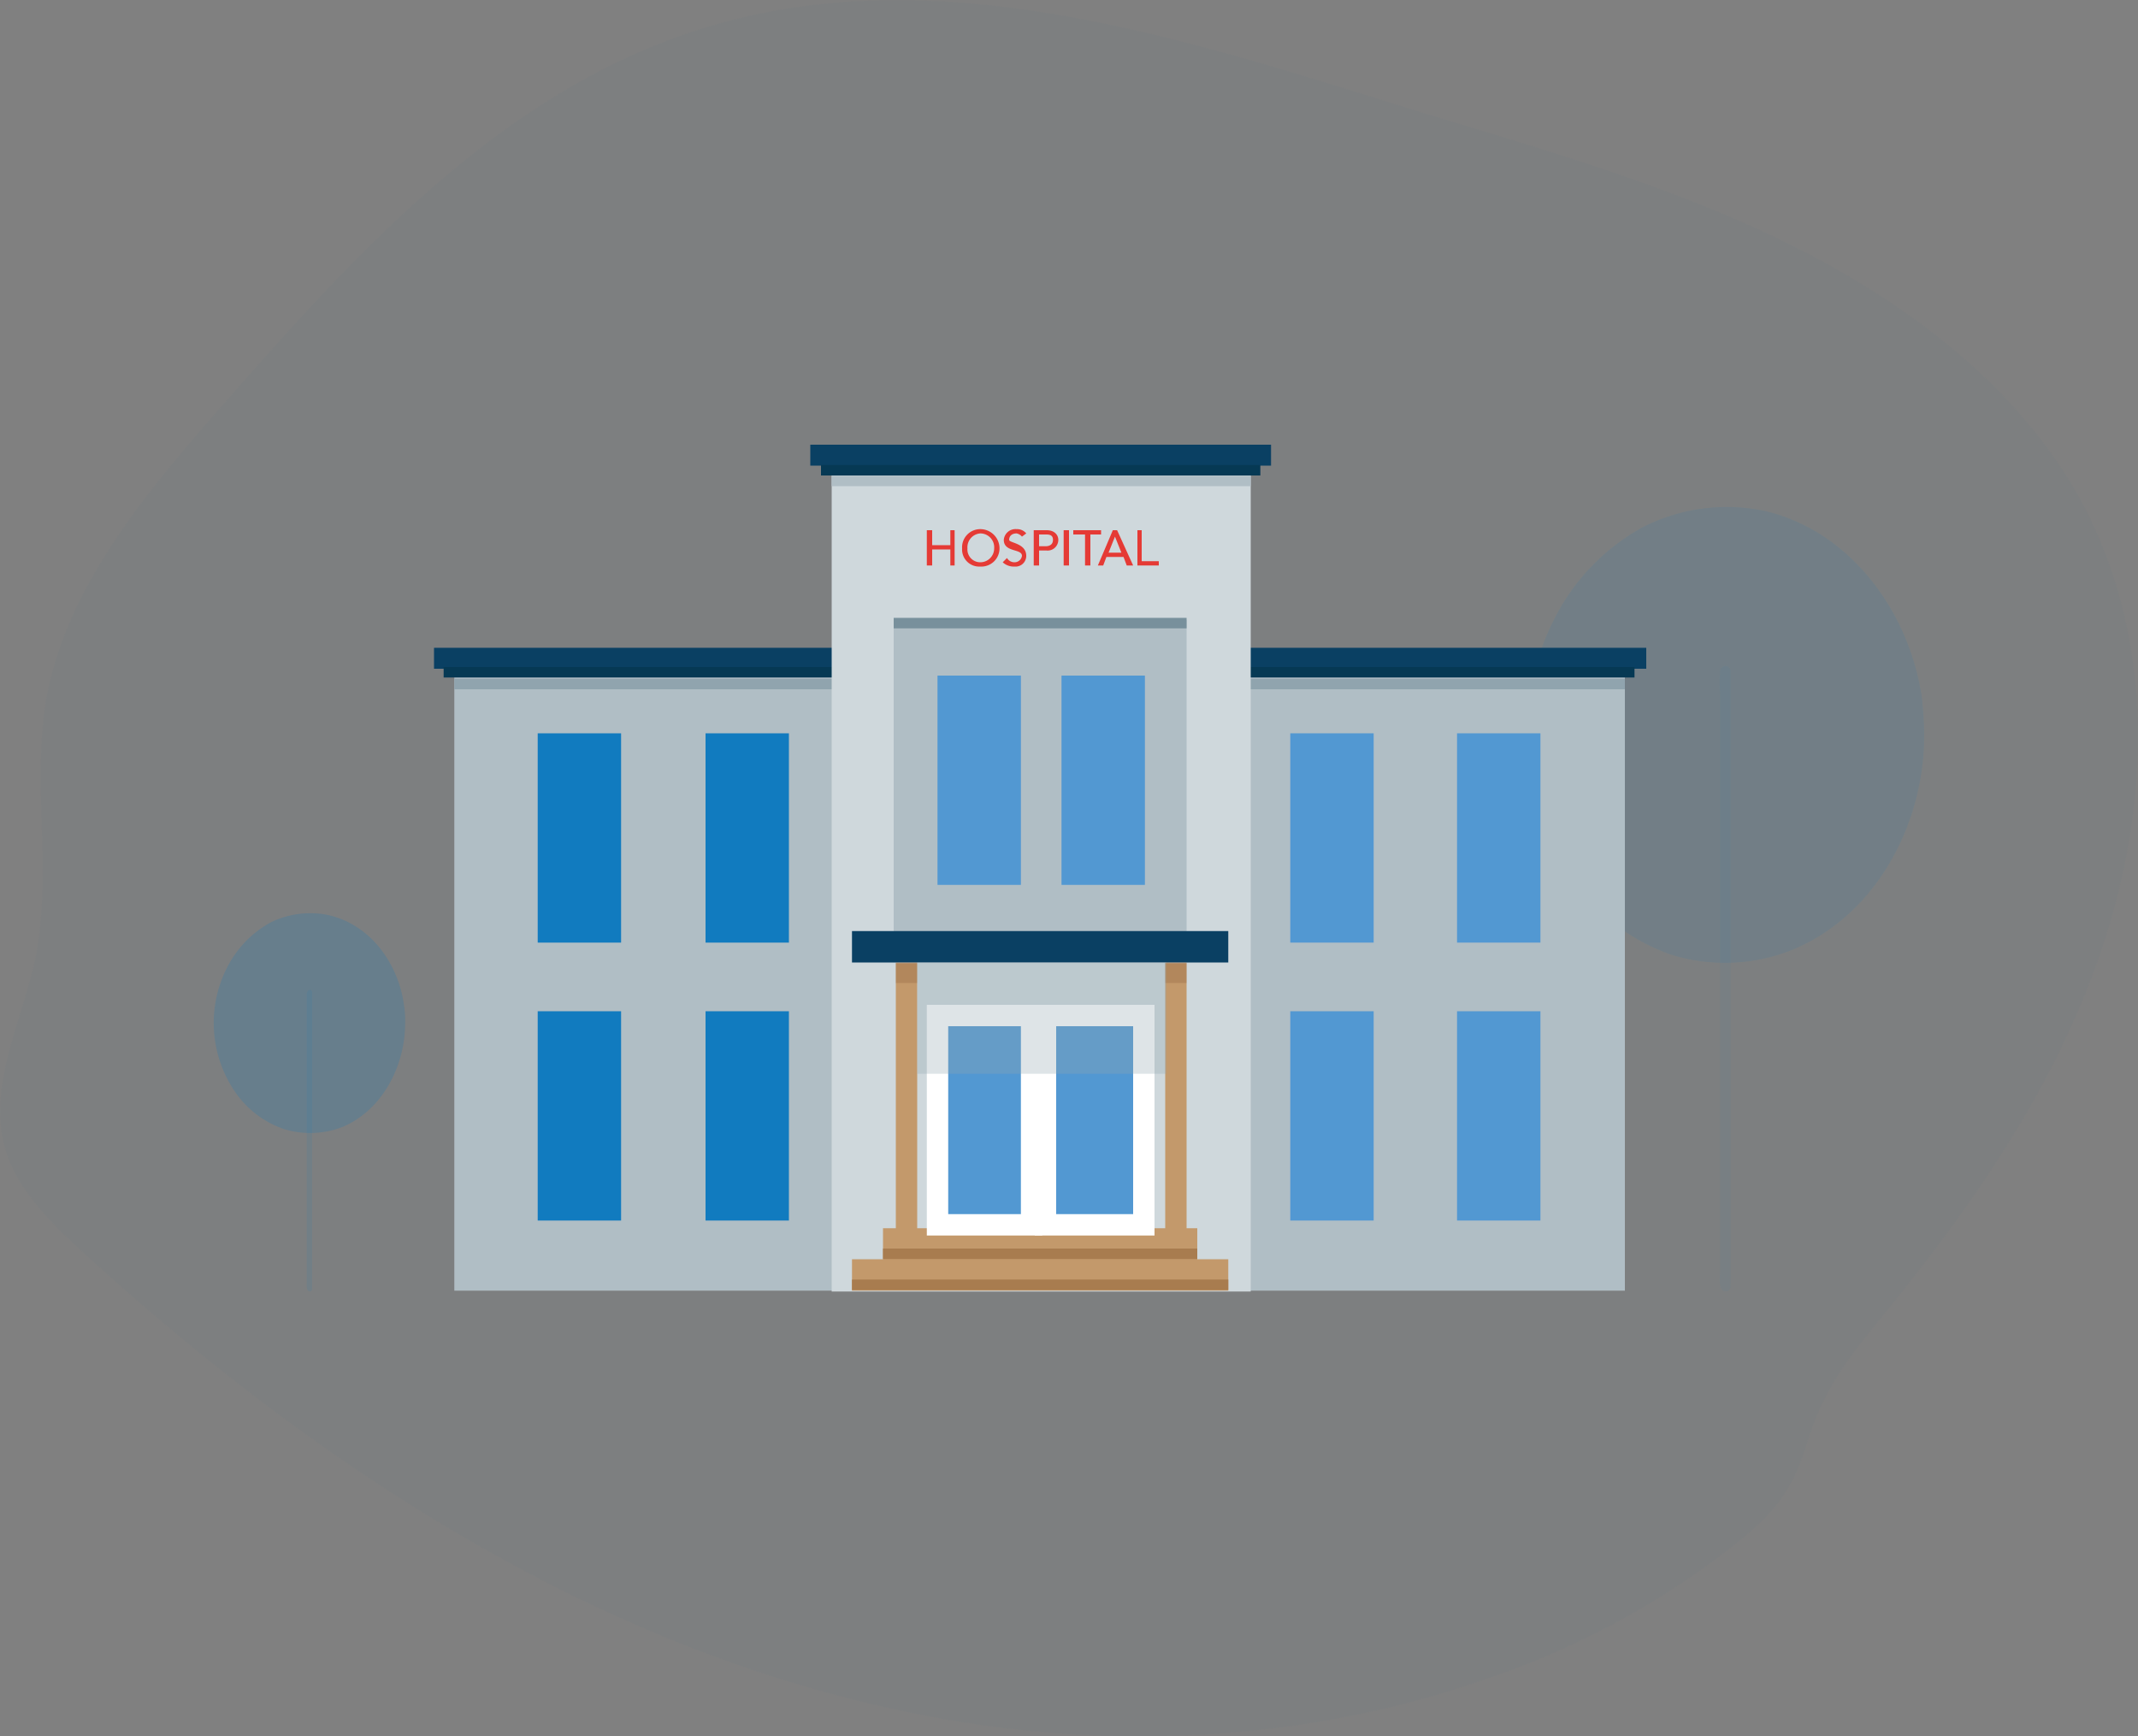 <svg xmlns="http://www.w3.org/2000/svg" viewBox="0 0 200 162.4"><rect x="0" y="0" width="200" height="162.4" fill="#808080" stroke="none"/><title>hos-environment</title><g id="Layer_2" data-name="Layer 2"><g id="actualsize"><g id="hospital_icon"><g id="icon_bg"><path d="M194.2,95c6.9-15.6,8.5-34.1,0-49-5.9-10.2-16-17.8-26.9-23.2S144.4,14,132.6,10.4C111.4,3.8,88.7-3.8,67.3,2.2,47.9,7.6,33.9,23,21,37.7,13.7,46,6.2,54.9,4.3,65.5c-1.3,8,.6,16.3-1,24.2-1.3,6-4.5,12-2.8,17.8,1.1,3.8,4.2,6.8,7.2,9.6,21.9,20,48,37.2,77.9,43.2,17.7,3.6,36.7,2.7,53.6-3.3a77.1,77.1,0,0,0,23.7-13c3.6-3,4.9-5,6.2-9.2s3.2-7,6.2-10.7C182.7,115.1,189.6,105.6,194.2,95Z" fill="#107bc0" opacity="0.02"/></g><g opacity="0.5"><path d="M161.4,120.8c-.7,0-.5-1.4-.5-1.8V64.9a14.7,14.7,0,0,1,0-2.1.5.5,0,0,1,1,0v57.3C161.9,120.4,161.9,120.8,161.4,120.8Z" fill="#107bc0" opacity="0.1"/><path d="M180,68.8c0,8.2-4.4,16.7-12.2,20a16.9,16.9,0,0,1-11.5.5,19.3,19.3,0,0,1-9.2-6.9,23.9,23.9,0,0,1-1.6-24.7,20.1,20.1,0,0,1,8.2-8.4,17.3,17.3,0,0,1,11.4-1.5c8.1,1.9,13.6,9.6,14.7,17.6C179.9,66.5,180,67.6,180,68.8Z" fill="#107bc0" opacity="0.2"/></g><path d="M29,120.8c-.4,0-.3-.6-.3-.9v-27c.1-.4.5-.4.5,0v27.6C29.2,120.6,29.2,120.8,29,120.8Z" fill="#107bc0" opacity="0.1"/><path d="M37.9,95.7c0,4-2.1,8.1-5.8,9.7a8.3,8.3,0,0,1-5.6.2,9.1,9.1,0,0,1-4.4-3.3,11.4,11.4,0,0,1-.8-11.9,9.9,9.9,0,0,1,4-4.1,8.4,8.4,0,0,1,5.4-.7c4,.9,6.6,4.6,7.1,8.5A8.6,8.6,0,0,1,37.9,95.7Z" fill="#107bc0" opacity="0.2"/><rect x="42.5" y="62" width="39.2" height="58.74" fill="#b0bec5"/><rect x="50.3" y="94.6" width="7.8" height="19.58" fill="#117bbf"/><rect x="66" y="94.6" width="7.8" height="19.58" fill="#117bbf"/><rect x="50.3" y="68.6" width="7.8" height="19.58" fill="#117bbf"/><rect x="66" y="68.6" width="7.8" height="19.58" fill="#117bbf"/><rect x="40.6" y="60.6" width="43.1" height="1.96" fill="#0a4063"/><rect x="41.5" y="62.4" width="41.1" height="0.98" fill="#063954"/><rect x="42.5" y="63.5" width="39.2" height="0.98" fill="#90a4ae"/><rect x="112.8" y="62" width="39.2" height="58.74" fill="#b0bec5"/><rect x="120.7" y="94.6" width="7.8" height="19.58" fill="#5298d2"/><rect x="136.3" y="94.6" width="7.8" height="19.58" fill="#5298d2"/><rect x="120.7" y="68.6" width="7.8" height="19.58" fill="#5298d2"/><rect x="136.3" y="68.6" width="7.8" height="19.58" fill="#5298d2"/><rect x="110.9" y="60.6" width="43.1" height="1.96" fill="#0a4063"/><rect x="111.8" y="62.4" width="41.1" height="0.98" fill="#063954"/><rect x="112.8" y="63.5" width="39.2" height="0.98" fill="#90a4ae"/><rect x="77.8" y="42.5" width="39.2" height="78.32" fill="#cfd8dc"/><rect x="75.8" y="41.6" width="43.1" height="1.96" fill="#0a4063"/><rect x="77.8" y="44.5" width="39.2" height="0.98" fill="#b0bec5"/><rect x="76.8" y="43.5" width="41.1" height="0.98" fill="#063954"/><path d="M86.7,49.6h.5V51h1.7V49.6h.4v3.3h-.4V51.4H87.2v1.5h-.5Z" fill="#e53a35"/><path d="M90,51.3a1.7,1.7,0,0,1,1.7-1.8,1.8,1.8,0,0,1,1.8,1.8A1.7,1.7,0,0,1,91.7,53,1.6,1.6,0,0,1,90,51.3Zm3,0a1.3,1.3,0,0,0-1.3-1.4,1.3,1.3,0,0,0-1.2,1.4,1.2,1.2,0,0,0,1.2,1.3A1.3,1.3,0,0,0,93,51.3Z" fill="#e53a35"/><path d="M94.2,52.2a.8.8,0,0,0,.7.4.7.7,0,0,0,.7-.6c0-.7-1.7-.3-1.7-1.5a1.1,1.1,0,0,1,1.2-1,1.1,1.1,0,0,1,.9.4l-.4.3a.9.9,0,0,0-.5-.3c-.5,0-.7.3-.7.6S96,50.8,96,52a1,1,0,0,1-1.1,1,1.5,1.5,0,0,1-1.1-.4Z" fill="#e53a35"/><path d="M96.7,49.6h1.2c.8,0,1.1.5,1.1.9a1,1,0,0,1-1.1,1h-.7v1.4h-.5Zm.5,1.5h.6c.3,0,.7-.1.7-.6s-.4-.5-.7-.5h-.6Z" fill="#e53a35"/><path d="M99.5,49.6h.5v3.3h-.5Z" fill="#e53a35"/><path d="M101.5,50h-1.1v-.4H103V50h-1v2.9h-.5Z" fill="#e53a35"/><path d="M104.1,49.6h.4l1.5,3.3h-.6l-.3-.8h-1.6l-.3.8h-.5Zm.8,2.1-.6-1.5h0l-.6,1.5Z" fill="#e53a35"/><path d="M106.4,49.6h.4v2.9h1.6v.4h-2Z" fill="#e53a35"/><rect x="83.6" y="58" width="27.4" height="29.37" fill="#b0bec5"/><rect x="83.6" y="57.8" width="27.4" height="0.98" fill="#78909c"/><rect x="79.7" y="87.1" width="35.2" height="2.94" fill="#0a4063"/><rect x="79.7" y="117.8" width="35.2" height="2.94" fill="#c3996b"/><rect x="79.7" y="119.7" width="35.2" height="0.98" fill="#a87c4f"/><rect x="82.6" y="114.9" width="29.4" height="2.94" fill="#c3996b"/><rect x="82.6" y="116.8" width="29.4" height="0.98" fill="#a87c4f"/><rect x="83.8" y="90.1" width="2" height="25.46" fill="#c3996b"/><rect x="109" y="90.1" width="2" height="25.46" fill="#c3996b"/><rect x="83.8" y="90" width="2" height="1.96" fill="#8a5d3b" opacity="0.3"/><rect x="109" y="90" width="2" height="1.96" fill="#8a5d3b" opacity="0.3"/><rect x="87.7" y="63.2" width="7.8" height="19.58" fill="#5298d2"/><rect x="99.3" y="63.2" width="7.8" height="19.58" fill="#5298d2"/><rect x="87.7" y="95" width="8.8" height="19.58" fill="#5298d2" stroke="#fff" stroke-miterlimit="10" stroke-width="2"/><rect x="97.8" y="95" width="9.2" height="19.58" fill="#5298d2" stroke="#fff" stroke-miterlimit="10" stroke-width="2"/><rect x="85.8" y="90" width="23.3" height="10.45" fill="#90a4ae" opacity="0.3"/></g></g></g></svg>